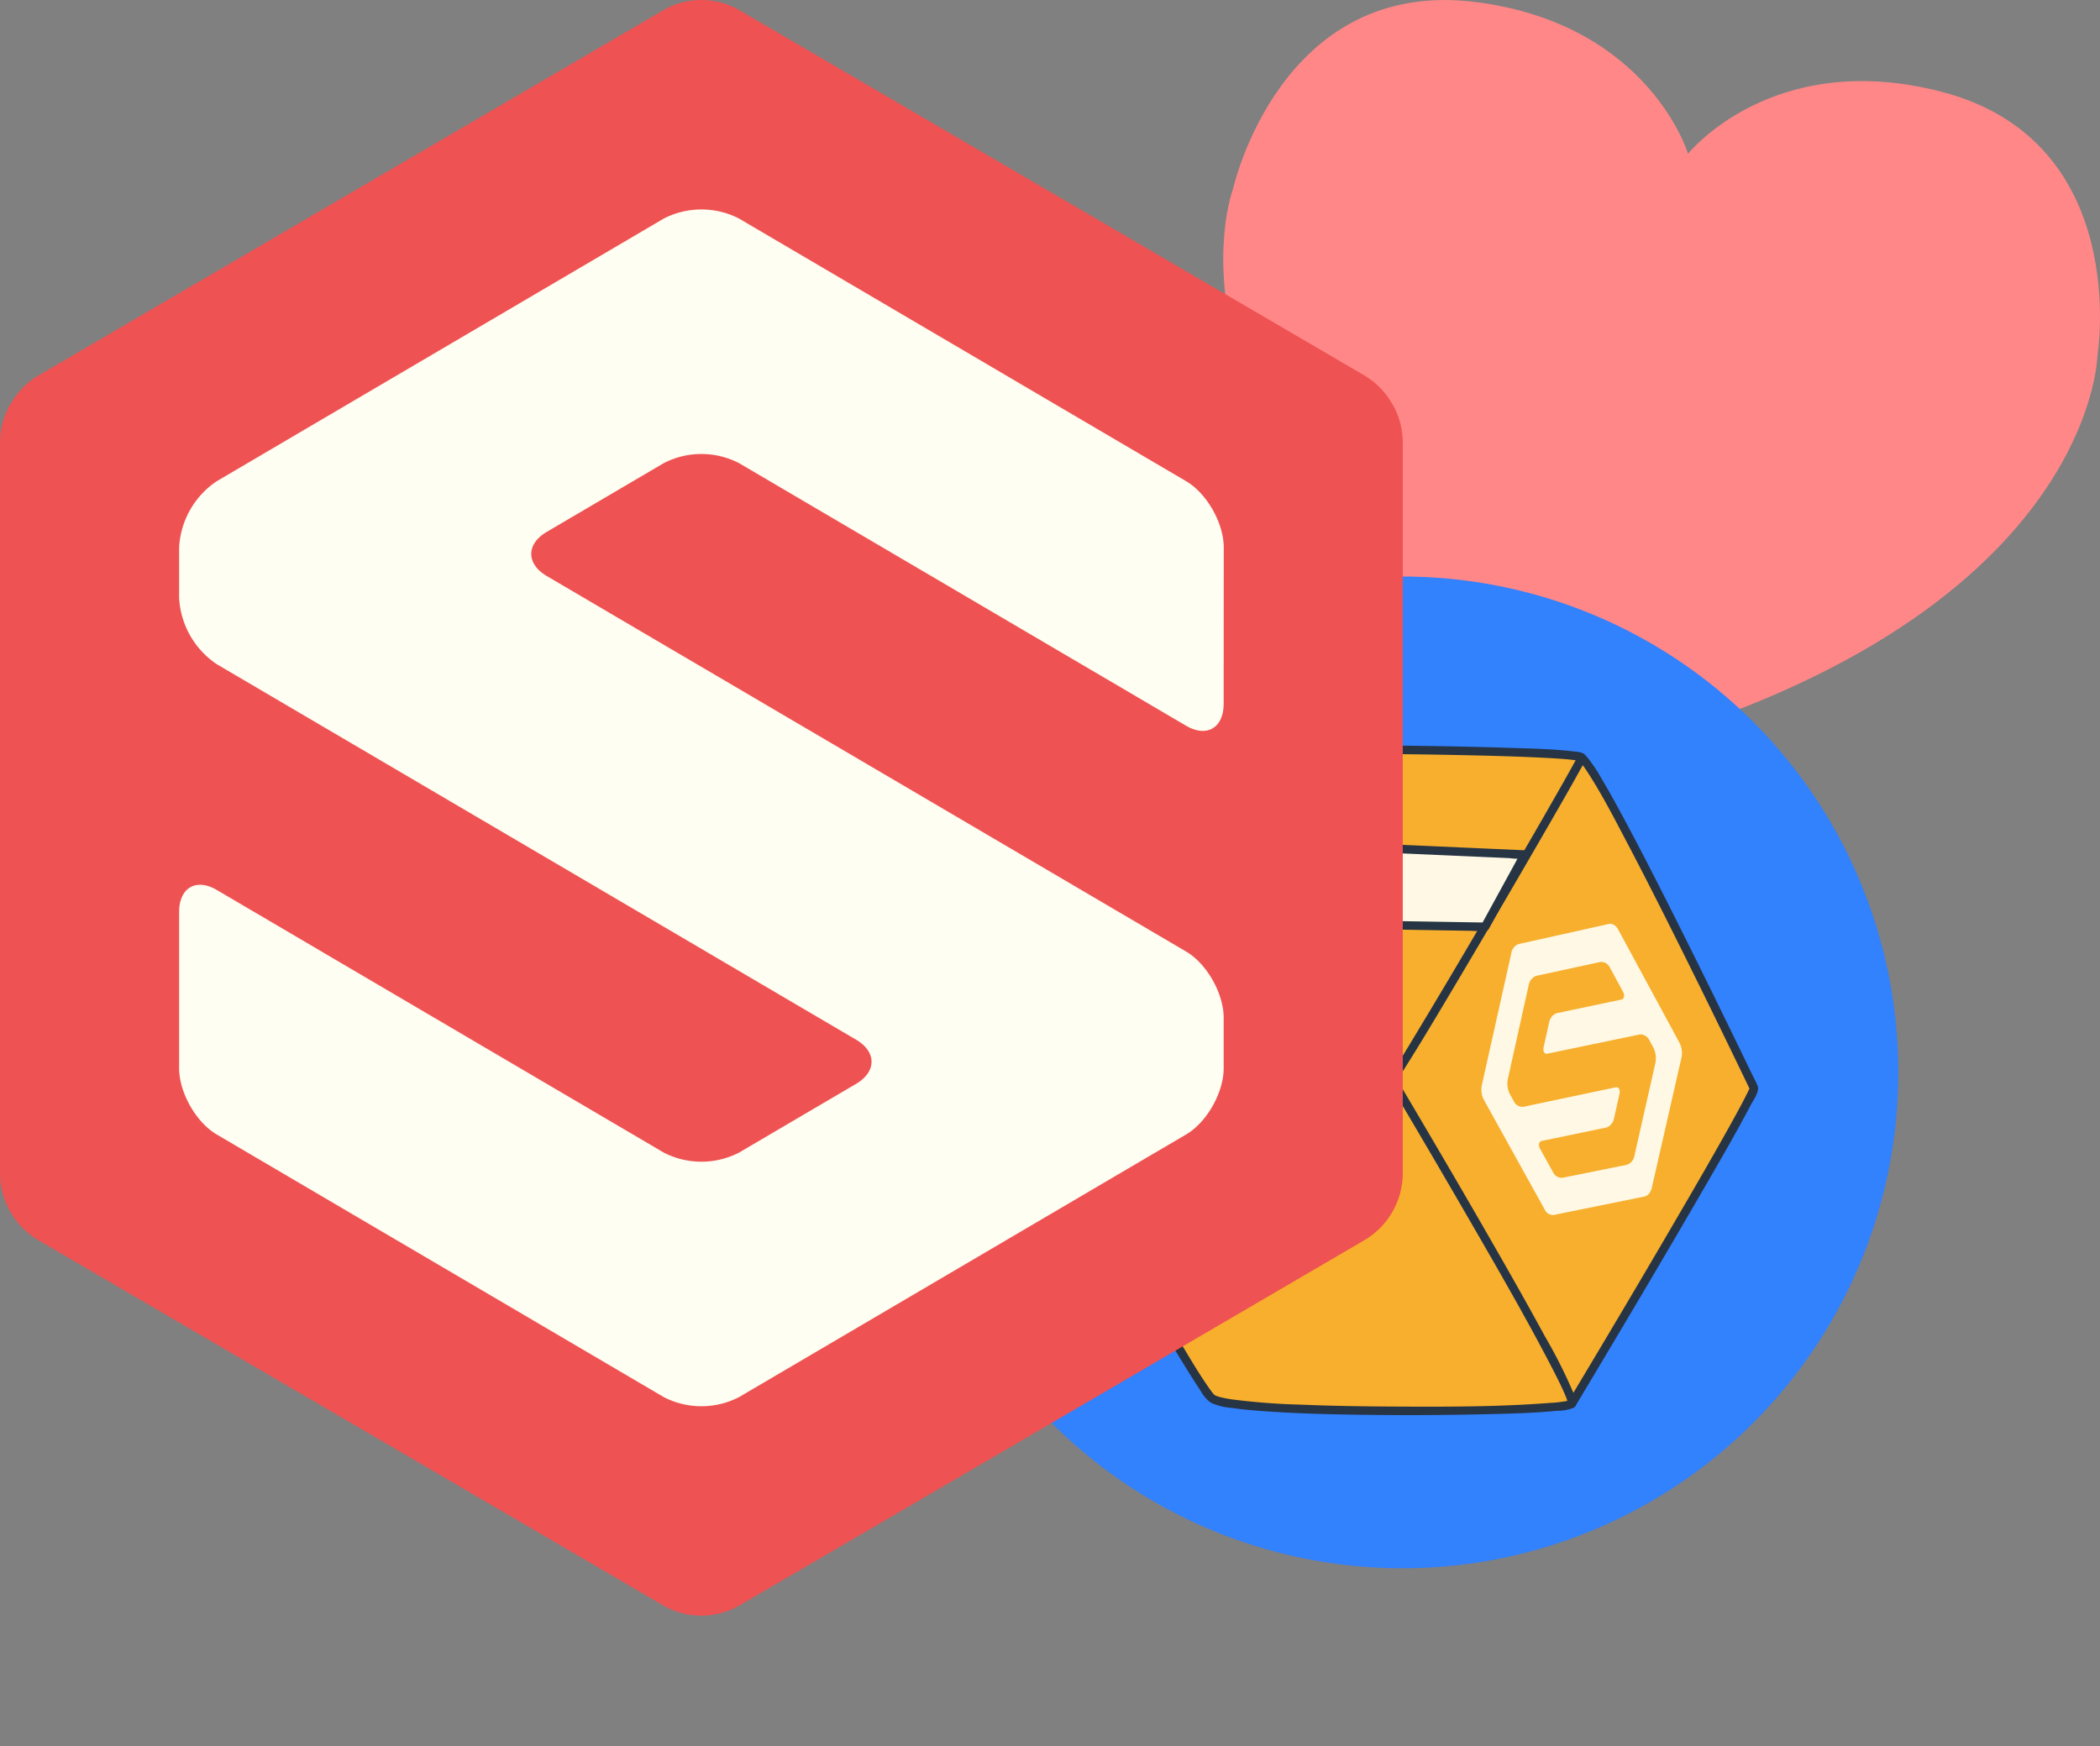 <svg xmlns="http://www.w3.org/2000/svg" xmlns:xlink="http://www.w3.org/1999/xlink" width="388" height="322.677" viewBox="0 0 388 322.677"><rect x="0" y="0" width="388" height="322.677" fill="#808080" stroke="none"/><defs><style>.a{fill:none;}.b{fill:#ff8787;}.c{fill:#3281fd;}.d{fill:#f7af2d;}.e{fill:#263444;}.f{clip-path:url(#a);}.g,.h{fill:#fff8e4;}.g,.i,.j{fill-rule:evenodd;}.i{fill:#fffef3;}.j{fill:#ef5252;}</style><clipPath id="a"><path class="a" d="M0,15.788,37.093,0l-.528,52.563L0,67.034Z"/></clipPath></defs><g transform="translate(-909 -844.699)"><g transform="translate(20.429 -19)"><path class="b" d="M-4096.2,2182.143s6.473-39.632-28.969-48.74c-31.173-8.011-46.678,11.5-46.678,11.5s-7.147-23.87-39.063-28.019c-36.289-4.716-45,34.488-45,34.488s-18.435,48.147,62.423,105.849C-4096.979,2233.693-4096.2,2182.143-4096.2,2182.143Z" transform="translate(5372.305 -1252.787)"/><g transform="translate(888.571 863.699)"><g transform="matrix(0.875, -0.485, 0.485, 0.875, 134.536, 162.455)"><circle class="c" cx="91.595" cy="91.595" r="91.595" transform="translate(0 0)"/><g transform="translate(29.023 22.095)"><g transform="translate(0 0)"><g transform="translate(48.988 33.169)"><path class="d" d="M10.491,104.233s51.4-29.72,57.689-34.615c0,0,3.846-64.683,1.748-68.879s-50,10.839-50,10.839l-18.9,19.58L0,62.975Z" transform="translate(0.784 0.807)"/><path class="e" d="M11.672,105.719q3.478-2.011,6.949-4.034,8.066-4.692,16.11-9.421Q43.938,86.849,53.1,81.357c4.621-2.781,9.259-5.553,13.765-8.518.826-.543,2.75-1.438,2.89-2.488.118-.886.105-1.812.156-2.7q.4-7.1.762-14.2.513-10.145.917-20.3c.248-6.438.466-12.88.524-19.323.022-2.4.025-4.8-.052-7.2a29.1,29.1,0,0,0-.369-4.515A2.233,2.233,0,0,0,69.709.153a17.687,17.687,0,0,0-5.516.191A152.209,152.209,0,0,0,46.5,4.167c-6.107,1.584-12.179,3.307-18.228,5.1q-2.947.874-5.886,1.776a6.777,6.777,0,0,0-2.256.811,44.062,44.062,0,0,0-3.346,3.467l-6.622,6.861-6.35,6.579L1.86,30.786c-.341.354-.76.671-.831,1.18A36.727,36.727,0,0,0,.9,35.815L.62,44.585l-.564,17.4A8.7,8.7,0,0,0,.1,64.281c.343,1.441.731,2.873,1.1,4.308L5.7,86.309,9.844,102.6l.673,2.646a.787.787,0,0,0,1.516-.418L9.2,93.681,4.054,73.453,2.16,66l-.5-1.961c-.036-.139-.071-.278-.106-.417-.04-.158-.012.314.018.057.2-1.725.115-3.534.171-5.268L2.068,48.4,2.4,38.232c.064-1.979.245-3.993.194-5.973,0-.1.006-.2.009-.294l-.23.556L12,22.542l6.538-6.774L20.6,13.637a6.624,6.624,0,0,0,.54-.559c.254-.335.011.2-.2.061.092.059.734-.229.832-.259q.98-.3,1.963-.6,3.334-1.018,6.679-2C36.728,8.421,43.073,6.639,49.46,5.034,55,3.642,60.675,2.137,66.382,1.67a16.55,16.55,0,0,1,2.575-.042,1.385,1.385,0,0,1,.305.036c.138.026.273.057.41.091s.328.113.169.052c.1.038.334.217.139.069.127.1.02-.05.061.1.057.2.106.4.144.6a5.351,5.351,0,0,1,.1.7c.038.348.067.7.092,1.044.351,4.89.189,9.836.083,14.732-.149,6.92-.414,13.837-.714,20.751q-.419,9.672-.938,19.34-.286,5.388-.6,10.775c-.01.169-.02.339-.03.508l.23-.556c.2-.155-.077.057-.125.093L68,70.169q-.363.261-.734.513c-.608.417-1.224.822-1.843,1.224-1.7,1.105-3.425,2.179-5.151,3.247-4.67,2.886-9.38,5.708-14.1,8.517q-14.39,8.571-28.882,16.97-3.205,1.864-6.414,3.722A.787.787,0,0,0,11.672,105.719Z"/></g><g transform="translate(0.036 33.926)"><path class="d" d="M0,0S.349,65.732,1.748,70.278s55.6,33.915,57.693,33.216,0-68.529,0-68.529L40.558,3.147Z" transform="translate(0.786 0.789)"/><path class="e" d="M0,.789Q.019,4.367.05,7.945q.068,8.566.173,17.133Q.35,35.336.554,45.594c.123,5.866.259,11.733.527,17.6.086,1.886.178,3.774.349,5.655a7.054,7.054,0,0,0,.56,2.9,11.02,11.02,0,0,0,2.924,2.745c1.762,1.346,3.614,2.576,5.475,3.78C15.686,81.7,21.14,84.883,26.62,88q8.817,5.023,17.8,9.753c4.212,2.214,8.441,4.463,12.813,6.349a7.539,7.539,0,0,0,2.931.973c1.023-.051,1.149-1.265,1.258-2.051a93.72,93.72,0,0,0,.5-12.055c.056-6.283,0-12.568-.092-18.851q-.135-9.753-.373-19.5Q61.3,45.705,61.1,38.794c-.028-.959-.028-1.923-.085-2.881a4.551,4.551,0,0,0-.894-1.875L51.864,20.122,43.183,5.495c-.422-.711-.952-2.2-1.869-2.347-1.142-.178-2.34-.182-3.491-.271L20.457,1.529,3.569.219.786,0c-1.009-.078-1,1.494,0,1.572l13.7,1.063L36.319,4.332l5.025.39-.679-.389L53.173,25.409,59.161,35.5c.042.071.291.626.38.64-.182-.03-.081-.655-.093-.106-.02.827.049,1.666.073,2.492q.38,13.209.624,26.421c.186,10.313.388,20.644.128,30.957-.041,1.633-.095,3.268-.206,4.9-.04.576-.088,1.152-.153,1.725-.007.059-.015.119-.022.178-.025.2.026-.177,0,.014-.015.1-.03.2-.047.3-.028.167-.065.332-.1.5-.014.065-.037.127-.054.191-.054.2-.011-.022.013-.014,0,0-.051.1-.06.105a.931.931,0,0,1,.363-.278c-.06.024.246-.084.111-.02s.17.053.046.009c-.14-.049-.3-.07-.439-.113a21.439,21.439,0,0,1-2.906-1.193c-8.923-4.073-17.545-8.895-26.093-13.692-4.9-2.752-9.774-5.561-14.573-8.49A120.839,120.839,0,0,1,5.781,73.19c-.449-.342-1-.783-1.467-1.2-.17-.154-.338-.31-.5-.475-.1-.1-.464-.547-.335-.364a2.942,2.942,0,0,1-.214-.343c.106.206-.012-.053-.041-.211s-.059-.327-.086-.491c-.032-.2,0-.026-.014-.094q-.025-.2-.048-.4c-.371-3.311-.45-6.664-.571-9.99-.4-10.958-.551-21.925-.692-32.889Q1.657,14.405,1.58,2.08q0-.645-.008-1.291A.786.786,0,0,0,0,.789Z"/></g><path class="d" d="M.01,33.941C-.9,36.213,57.352,69.254,59.45,68.9s58.39-33.915,59.439-34.964S63.995,1.075,59.45.026,1.409,30.444.01,33.941Z" transform="translate(0.812 0.774)"/><path class="e" d="M.064,34.506c-.285.822.741,1.6,1.272,2.047a45.963,45.963,0,0,0,3.791,2.762c4.218,2.847,8.577,5.488,12.94,8.1q8.206,4.922,16.532,9.639c5.057,2.876,10.135,5.714,15.262,8.463a91.452,91.452,0,0,0,9.3,4.659,2.129,2.129,0,0,0,1.891.031c1.026-.459,2.01-1.023,2.994-1.564,4.11-2.259,8.162-4.622,12.215-6.981Q84.5,56.869,92.7,52q7.863-4.663,15.7-9.377c3.419-2.059,6.846-4.109,10.221-6.24.517-.327,1.67-.82,1.855-1.472.244-.856-.945-1.532-1.5-1.932-3.153-2.281-6.565-4.239-9.9-6.235-5.26-3.149-10.567-6.222-15.892-9.26Q84.836,12.72,76.413,8.1c-4.124-2.254-8.255-4.514-12.481-6.573A21.037,21.037,0,0,0,60.683.1a4.787,4.787,0,0,0-2.8.343A82.42,82.42,0,0,0,46.142,5.876C40.5,8.81,34.947,11.918,29.441,15.1,23.9,18.3,18.408,21.579,13,24.987A121.312,121.312,0,0,0,2,32.445a5.9,5.9,0,0,0-1.94,2.061c-.392.931,1.128,1.337,1.516.418-.078.184-.067.141.01.024.125-.192-.1.1.039-.051s.274-.295.421-.434c.432-.409.9-.782,1.37-1.146C4.729,32.3,6.4,31.161,7.884,30.166c4.649-3.114,9.422-6.045,14.22-8.924q8.344-5.005,16.857-9.721c4.781-2.642,9.6-5.244,14.548-7.557A45.063,45.063,0,0,1,58.27,1.972a9.514,9.514,0,0,1,1.511-.4c-.13.021-.043.008.1-.006a1.8,1.8,0,0,1,.239,0c-.219-.008.038.015.211.074s.365.133.547.205l.145.06c.126.052-.126-.054.044.019q.2.086.4.175c.631.282,1.255.582,1.875.886,1.817.89,3.612,1.826,5.4,2.771,5.029,2.656,10.009,5.406,14.973,8.183q8.341,4.666,16.605,9.469c4.518,2.628,9.026,5.276,13.46,8.044,1.364.851,2.728,1.708,4.044,2.631q.324.227.641.462c.221.164,0-.007.123.095.072.058.145.115.214.177s.189.23.274.266c-.229-.1-.092-.608.055-.909,0,0,.161-.1-.06.039-.131.085-.259.175-.39.26-.414.271-.834.534-1.253.8-1.427.894-2.863,1.771-4.3,2.646q-6.748,4.111-13.539,8.15-8.162,4.873-16.354,9.7-7.278,4.282-14.6,8.495c-2.725,1.56-5.441,3.181-8.27,4.549-.064.031-.13.06-.2.088.241-.1.057-.064,0-.005-.16.168.119-.064.09.019.012-.033.116.038-.044-.017-.065-.022-.132-.037-.2-.059-.164-.057-.326-.119-.487-.182a1.049,1.049,0,0,1-.162-.067L59,68.417c-.278-.125-.554-.254-.83-.384-.7-.332-1.393-.676-2.083-1.025-4.255-2.15-8.436-4.449-12.6-6.76q-8.108-4.5-16.119-9.164c-5.082-2.958-10.143-5.958-15.135-9.066-1.939-1.207-3.87-2.431-5.771-3.7-.747-.5-1.489-1-2.221-1.524-.574-.409-1.126-.815-1.554-1.159-.339-.274-.659-.561-.97-.866a1.974,1.974,0,0,1-.15-.171c.2.243-.015.024,0-.011.049-.105.006.1.015.047.017-.1-.018.341,0,.289C1.912,33.966.394,33.555.064,34.506Z"/></g><g transform="translate(73.278 51.374)"><g class="f"><g transform="translate(0 0)"><g class="f"><path class="g" d="M36.7,5.528l0,0a1.26,1.26,0,0,0-.736-.641L19.561.048a2.114,2.114,0,0,0-2.032.865L1.014,19.524A4.07,4.07,0,0,0,.27,20.763h0A3.673,3.673,0,0,0,0,22.085V45.241a1.664,1.664,0,0,0,1.006,1.732l16.277,5.14a1.478,1.478,0,0,0,1-.064,2.745,2.745,0,0,0,1-.731L35.682,33a4.136,4.136,0,0,0,1.027-2.6l.239-23.753A2.31,2.31,0,0,0,36.7,5.528M32.156,17.085c-.007.787-.454,1.293-.994,1.124l-11.7-3.6a2.243,2.243,0,0,0-1.98.826l-3.091,3.49c-.545.614-.547,1.25,0,1.413L31.1,25.527a1.844,1.844,0,0,1,.967,1.749l-.014,1.635a4.517,4.517,0,0,1-1,2.546L19.3,44.636a2.177,2.177,0,0,1-1.964.785L5.673,41.726a1.807,1.807,0,0,1-.982-1.709L4.7,35.047c0-.773.447-1.271.988-1.108l11.688,3.632a2.2,2.2,0,0,0,1.968-.8l3.077-3.453c.543-.611.547-1.254.009-1.424L5.7,26.749a1.788,1.788,0,0,1-.987-1.7l0-1.6a4.437,4.437,0,0,1,.993-2.521L17.518,7.584A2.271,2.271,0,0,1,19.5,6.748l11.728,3.536A1.817,1.817,0,0,1,32.2,12.02Z" transform="translate(0 7.749)"/></g></g></g></g><g transform="translate(26.015 7.991)"><path class="h" d="M0,8.771,62.173,44.606l12.864-8.133L15.552,0Z" transform="translate(0.781 0.785)"/><path class="e" d="M.384,10.235,6.572,13.8l14.858,8.564,17.9,10.316,15.549,8.962,5.146,2.966c.8.461,1.592,1,2.424,1.4.037.018.073.042.109.063a.786.786,0,0,0,.793,0L74.6,38.957l1.612-1.019a.8.8,0,0,0,0-1.357l-5.9-3.62-14.182-8.7L38.889,13.694,24.05,4.595l-4.892-3C18.392,1.126,17.635.574,16.833.17c-.036-.018-.069-.042-.1-.063a.79.79,0,0,0-.794,0L2.324,7.784.384,8.878a.787.787,0,0,0,.793,1.358L14.791,2.558,16.73,1.464h-.794l5.9,3.62,14.182,8.7L53.262,24.35,68.1,33.45l4.892,3a16.432,16.432,0,0,0,2.325,1.425.713.713,0,0,1,.1.063V36.58L64.169,43.694l-1.612,1.019h.793l-6.188-3.566L42.3,32.582l-17.9-10.316L8.857,13.3,3.711,10.337c-.8-.462-1.594-.989-2.424-1.4-.037-.018-.073-.042-.109-.062A.787.787,0,0,0,.384,10.235Z"/></g></g></g><g transform="translate(129.591 149.288)"><g transform="translate(-129.591 -149.288)"><path class="i" d="M-271.992-327.42l-122.651-77.4,10.717-128.6,111.934-58.348,108.361,61.921L-173.157-394.1l-98.835,72.638" transform="translate(404.905 611.284)"/><path class="j" d="M-150.892-542.818l-.027.016a14.136,14.136,0,0,0-5.223-5.418l-115.4-67.457a14.039,14.039,0,0,0-14.2,0L-401.125-548.22a14.181,14.181,0,0,0-5.219,5.4l-.014-.008-.019-.008a14.476,14.476,0,0,0-1.852,7.059v134.914a14.427,14.427,0,0,0,7.1,12.456l115.389,67.457a14.064,14.064,0,0,0,7.127,1.919,14.081,14.081,0,0,0,7.064-1.925l115.4-67.457a14.426,14.426,0,0,0,7.1-12.449V-535.775A14.427,14.427,0,0,0-150.892-542.818Zm-31.25,55.242c0,4.491-3.122,6.327-6.944,4.087l-82.6-48.53a15.163,15.163,0,0,0-13.9,0l-21.624,12.709c-3.819,2.24-3.819,5.911.008,8.159l118.118,69.391c3.823,2.24,6.944,7.751,6.944,12.251v9.318c0,4.488-3.122,10.007-6.944,12.239l-82.6,48.534a15.163,15.163,0,0,1-13.9,0l-82.6-48.534c-3.819-2.232-6.948-7.751-6.948-12.239v-28.87c0-4.487,3.129-6.32,6.948-4.083l82.6,48.541a15.209,15.209,0,0,0,13.9,0l21.621-12.7c3.815-2.248,3.815-5.931,0-8.171l-118.122-69.391a15.754,15.754,0,0,1-6.948-12.248v-9.318a15.733,15.733,0,0,1,6.948-12.243l82.6-48.542a15.212,15.212,0,0,1,13.9,0l82.613,48.542c3.823,2.24,6.945,7.751,6.945,12.243Z" transform="translate(408.229 617.604)"/></g></g></g></g></g></svg>